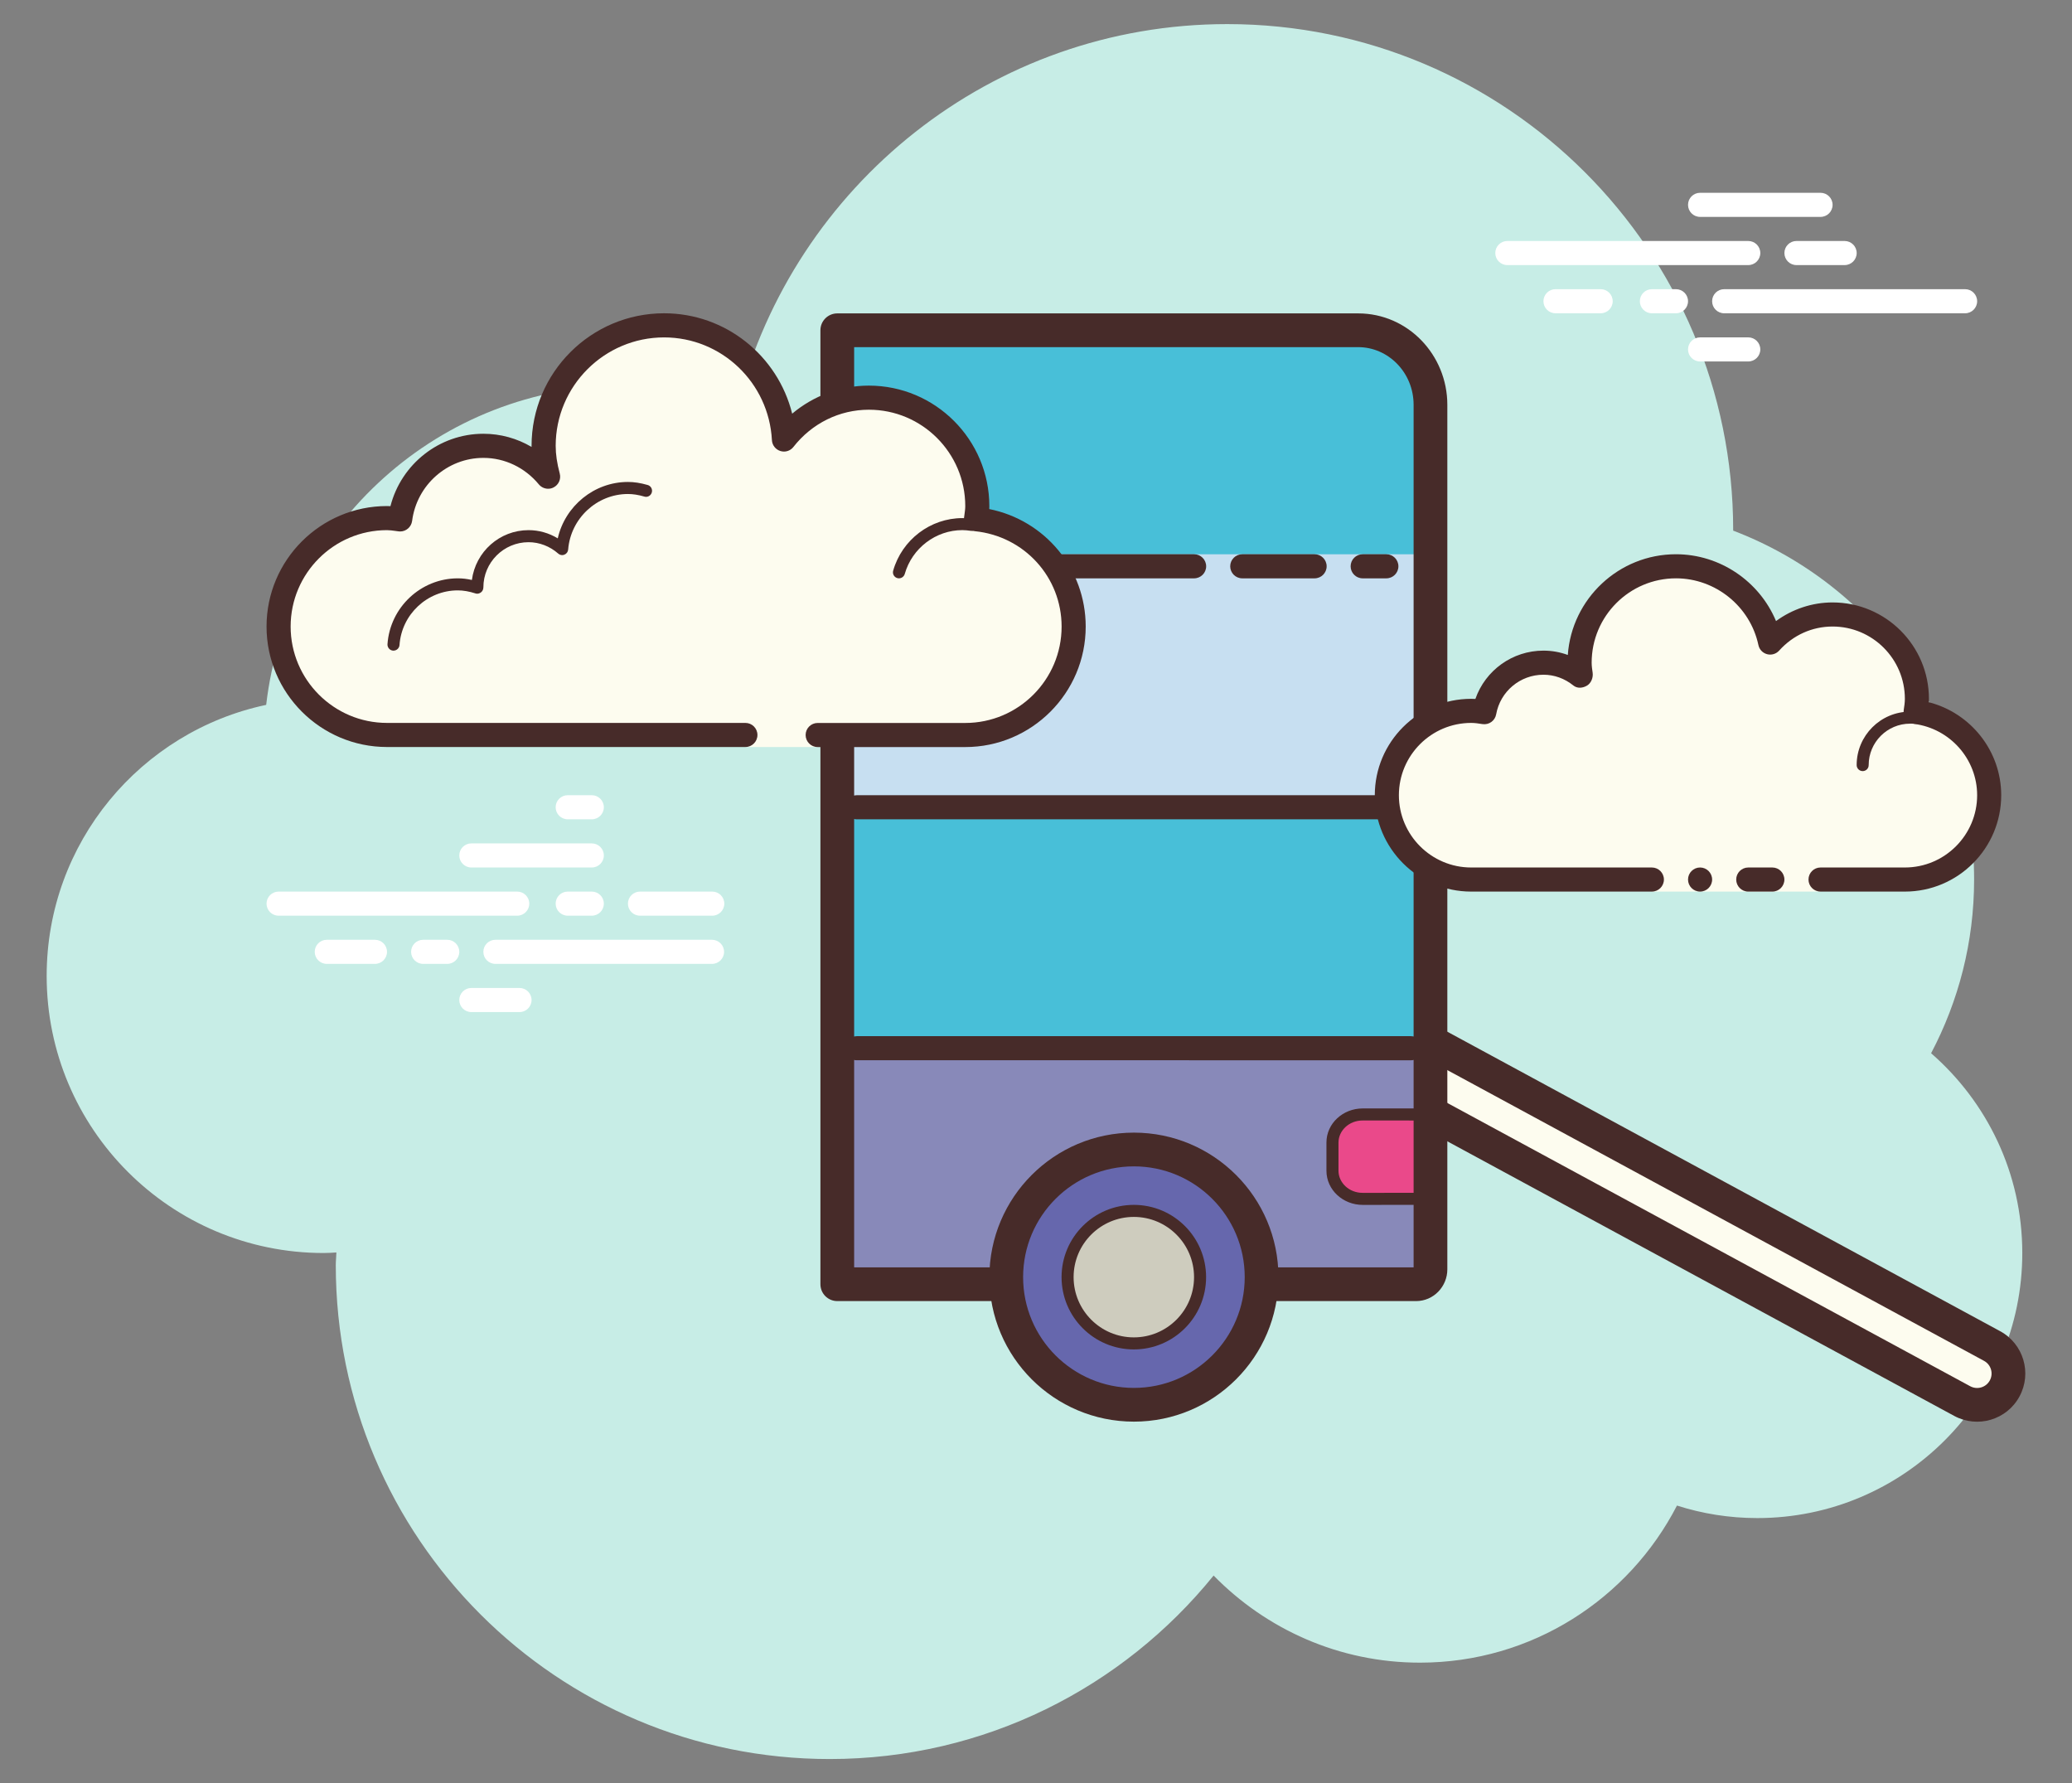 <?xml version="1.0" encoding="UTF-8" standalone="no"?>
<!-- Generator: Adobe Illustrator 24.1.2, SVG Export Plug-In . SVG Version: 6.00 Build 0)  -->

<svg
   version="1.1"
   id="Слой_1"
   x="0px"
   y="0px"
   viewBox="0 0 86 74"
   xml:space="preserve"
   sodipodi:docname="icons8-truck-ramp.svg"
   width="86"
   height="74"
   inkscape:version="1.3.2 (091e20e, 2023-11-25, custom)"
   xmlns:inkscape="http://www.inkscape.org/namespaces/inkscape"
   xmlns:sodipodi="http://sodipodi.sourceforge.net/DTD/sodipodi-0.dtd"
   xmlns="http://www.w3.org/2000/svg"
   xmlns:svg="http://www.w3.org/2000/svg"><rect x="0" y="0" width="86" height="74" fill="#808080" stroke="none"/><defs
   id="defs41" /><sodipodi:namedview
   id="namedview41"
   pagecolor="#ffffff"
   bordercolor="#000000"
   borderopacity="0.25"
   inkscape:showpageshadow="2"
   inkscape:pageopacity="0.0"
   inkscape:pagecheckerboard="0"
   inkscape:deskcolor="#d1d1d1"
   inkscape:zoom="4.99"
   inkscape:cx="50"
   inkscape:cy="50"
   inkscape:window-width="1600"
   inkscape:window-height="829"
   inkscape:window-x="-8"
   inkscape:window-y="-8"
   inkscape:window-maximized="1"
   inkscape:current-layer="Слой_1" />











































<g
   id="g42"
   transform="translate(0.062,-13)"><g
     id="g41"
     transform="translate(0.375)"><path
       marker-end="none"
       marker-start="none"
       style="fill:#c7ede6"
       d="m 79.715,56.709 c 1.136,-2.155 1.785,-4.604 1.785,-7.209 0,-6.621 -4.159,-12.257 -10.001,-14.479 0,-0.007 0.001,-0.013 0.001,-0.021 0,-11.599 -9.401,-21 -21,-21 -9.784,0 -17.981,6.701 -20.313,15.757 -1.476,-0.485 -3.048,-0.757 -4.687,-0.757 -7.692,0 -14.023,5.793 -14.889,13.252 -5.204,1.101 -9.111,5.717 -9.111,11.248 0,6.351 5.149,11.5 11.5,11.5 0.177,0 0.352,-0.012 0.525,-0.023 -0.003,0.176 -0.025,0.347 -0.025,0.523 0,11.321 9.179,20.5 20.5,20.5 6.437,0 12.175,-2.972 15.935,-7.615 2.177,2.225 5.205,3.615 8.565,3.615 4.651,0 8.673,-2.651 10.667,-6.519 1.052,0.336 2.171,0.519 3.333,0.519 6.075,0 11,-4.925 11,-11 10e-4,-3.311 -1.469,-6.274 -3.785,-8.291 z"
       id="path1" /></g><path
     marker-end="none"
     marker-start="none"
     style="fill:#ffffff"
     d="m 21.406,51.001 h -9.905 c -0.276,0 -0.5,-0.224 -0.5,-0.5 0,-0.276 0.224,-0.5 0.5,-0.5 h 9.905 c 0.276,0 0.5,0.224 0.5,0.5 0,0.276 -0.223,0.5 -0.5,0.5 z"
     id="path2" /><path
     marker-end="none"
     marker-start="none"
     style="fill:#ffffff"
     d="m 24.501,51.001 h -1 c -0.276,0 -0.5,-0.224 -0.5,-0.5 0,-0.276 0.224,-0.5 0.5,-0.5 h 1 c 0.276,0 0.5,0.224 0.5,0.5 0,0.276 -0.223,0.5 -0.5,0.5 z"
     id="path3" /><path
     marker-end="none"
     marker-start="none"
     style="fill:#ffffff"
     d="M 29.491,53.001 H 20.5 c -0.276,0 -0.5,-0.224 -0.5,-0.5 0,-0.276 0.224,-0.5 0.5,-0.5 h 8.991 c 0.276,0 0.5,0.224 0.5,0.5 0,0.276 -0.224,0.5 -0.5,0.5 z"
     id="path4" /><path
     marker-end="none"
     marker-start="none"
     style="fill:#ffffff"
     d="m 18.501,53.001 h -1 c -0.276,0 -0.5,-0.224 -0.5,-0.5 0,-0.276 0.224,-0.5 0.5,-0.5 h 1 c 0.276,0 0.5,0.224 0.5,0.5 0,0.276 -0.223,0.5 -0.5,0.5 z"
     id="path5" /><path
     marker-end="none"
     marker-start="none"
     style="fill:#ffffff"
     d="m 15.501,53.001 h -2 c -0.276,0 -0.5,-0.224 -0.5,-0.5 0,-0.276 0.224,-0.5 0.5,-0.5 h 2 c 0.276,0 0.5,0.224 0.5,0.5 0,0.276 -0.223,0.5 -0.5,0.5 z"
     id="path6" /><path
     marker-end="none"
     marker-start="none"
     style="fill:#ffffff"
     d="m 21.501,55.001 h -2 c -0.276,0 -0.5,-0.224 -0.5,-0.5 0,-0.276 0.224,-0.5 0.5,-0.5 h 2 c 0.276,0 0.5,0.224 0.5,0.5 0,0.276 -0.224,0.5 -0.5,0.5 z"
     id="path7" /><path
     marker-end="none"
     marker-start="none"
     style="fill:#ffffff"
     d="m 24.501,46.001 c -0.177,0 -0.823,0 -1,0 -0.276,0 -0.5,0.224 -0.5,0.5 0,0.276 0.224,0.5 0.5,0.5 0.177,0 0.823,0 1,0 0.276,0 0.5,-0.224 0.5,-0.5 0,-0.276 -0.224,-0.5 -0.5,-0.5 z"
     id="path8" /><path
     marker-end="none"
     marker-start="none"
     style="fill:#ffffff"
     d="m 24.501,48.001 c -0.177,0 -4.823,0 -5,0 -0.276,0 -0.5,0.224 -0.5,0.5 0,0.276 0.224,0.5 0.5,0.5 0.177,0 4.823,0 5,0 0.276,0 0.5,-0.224 0.5,-0.5 0,-0.276 -0.224,-0.5 -0.5,-0.5 z"
     id="path9" /><path
     marker-end="none"
     marker-start="none"
     style="fill:#ffffff"
     d="m 29.501,50.001 c -0.177,0 -2.823,0 -3,0 -0.276,0 -0.5,0.224 -0.5,0.5 0,0.276 0.224,0.5 0.5,0.5 0.177,0 2.823,0 3,0 0.276,0 0.5,-0.224 0.5,-0.5 0,-0.276 -0.224,-0.5 -0.5,-0.5 z"
     id="path10" /><path
     marker-end="none"
     marker-start="none"
     style="fill:#ffffff"
     d="m 72.501,24.001 h -10 c -0.276,0 -0.5,-0.224 -0.5,-0.5 0,-0.276 0.224,-0.5 0.5,-0.5 h 10 c 0.276,0 0.5,0.224 0.5,0.5 0,0.276 -0.224,0.5 -0.5,0.5 z"
     id="path11" /><path
     marker-end="none"
     marker-start="none"
     style="fill:#ffffff"
     d="m 76.501,24.001 h -2 c -0.276,0 -0.5,-0.224 -0.5,-0.5 0,-0.276 0.224,-0.5 0.5,-0.5 h 2 c 0.276,0 0.5,0.224 0.5,0.5 0,0.276 -0.224,0.5 -0.5,0.5 z"
     id="path12" /><path
     marker-end="none"
     marker-start="none"
     style="fill:#ffffff"
     d="m 81.501,26.001 h -10 c -0.276,0 -0.5,-0.224 -0.5,-0.5 0,-0.276 0.224,-0.5 0.5,-0.5 h 10 c 0.276,0 0.5,0.224 0.5,0.5 0,0.276 -0.223,0.5 -0.5,0.5 z"
     id="path13" /><path
     marker-end="none"
     marker-start="none"
     style="fill:#ffffff"
     d="m 69.501,26.001 h -1 c -0.276,0 -0.5,-0.224 -0.5,-0.5 0,-0.276 0.224,-0.5 0.5,-0.5 h 1 c 0.276,0 0.5,0.224 0.5,0.5 0,0.276 -0.224,0.5 -0.5,0.5 z"
     id="path14" /><path
     marker-end="none"
     marker-start="none"
     style="fill:#ffffff"
     d="M 66.375,26.001 H 64.5 c -0.276,0 -0.5,-0.224 -0.5,-0.5 0,-0.276 0.224,-0.5 0.5,-0.5 h 1.875 c 0.276,0 0.5,0.224 0.5,0.5 0,0.276 -0.224,0.5 -0.5,0.5 z"
     id="path15" /><path
     marker-end="none"
     marker-start="none"
     style="fill:#ffffff"
     d="m 75.501,22.001 h -5 c -0.276,0 -0.5,-0.224 -0.5,-0.5 0,-0.276 0.224,-0.5 0.5,-0.5 h 5 c 0.276,0 0.5,0.224 0.5,0.5 0,0.276 -0.223,0.5 -0.5,0.5 z"
     id="path16" /><path
     marker-end="none"
     marker-start="none"
     style="fill:#ffffff"
     d="m 72.501,28.001 h -2 c -0.276,0 -0.5,-0.224 -0.5,-0.5 0,-0.276 0.224,-0.5 0.5,-0.5 h 2 c 0.276,0 0.5,0.224 0.5,0.5 0,0.276 -0.224,0.5 -0.5,0.5 z"
     id="path17" /><path
     marker-end="none"
     marker-start="none"
     style="clip-rule:evenodd;fill:#472b29;fill-rule:evenodd"
     d="m 81.047,71.759 -24,-13 c -0.971,-0.525 -1.332,-1.74 -0.805,-2.711 0.525,-0.971 1.74,-1.332 2.711,-0.805 l 24,13 c 0.971,0.525 1.332,1.74 0.805,2.711 -0.525,0.971 -1.74,1.332 -2.711,0.805 z"
     id="path18" /><path
     marker-end="none"
     marker-start="none"
     style="clip-rule:evenodd;fill:#fdfcef;fill-rule:evenodd"
     d="m 81.714,70.529 -24,-13 c -0.291,-0.157 -0.399,-0.521 -0.241,-0.813 0.157,-0.291 0.521,-0.399 0.813,-0.241 l 24,13 c 0.291,0.157 0.399,0.521 0.241,0.813 -0.157,0.29 -0.521,0.398 -0.813,0.241 z"
     id="path19" /><path
     marker-end="none"
     marker-start="none"
     style="clip-rule:evenodd;fill:#8889b9;fill-rule:evenodd"
     d="M 34.69,66.295 V 56.5 h 24.621 v 9.177 c 0,0.339 -0.268,0.617 -0.6,0.617 H 34.69 Z"
     id="path20" /><path
     marker-end="none"
     marker-start="none"
     style="clip-rule:evenodd;fill:#c7dff1;fill-rule:evenodd"
     d="M 34.689,46.501 V 35.369 h 24.623 v 11.132 z"
     id="path21" /><path
     marker-end="none"
     marker-start="none"
     style="clip-rule:evenodd;fill:#48bfd8;fill-rule:evenodd"
     d="m 34.69,36.002 v -9.296 h 21.62 c 1.657,0 3.001,1.387 3.001,3.095 v 6.201 z"
     id="path22" /><path
     marker-end="none"
     marker-start="none"
     style="clip-rule:evenodd;fill:#48bfd8;fill-rule:evenodd"
     d="M 34.689,56.501 V 46.51 h 24.623 v 9.991 z"
     id="path23" /><path
     marker-end="none"
     marker-start="none"
     style="clip-rule:evenodd;fill:#ea498a;fill-rule:evenodd"
     d="m 55.243,61.585 c 0,-0.211 0,-0.953 0,-1.169 0,-0.641 0.559,-1.167 1.252,-1.167 l 2.813,10e-4 v 3.501 l -2.813,0.001 c -0.692,10e-4 -1.252,-0.523 -1.252,-1.167 z"
     id="path24" /><path
     marker-end="none"
     marker-start="none"
     style="clip-rule:evenodd;fill:#472b29;fill-rule:evenodd"
     d="M 33.99,66.295 V 26.706 c 0,-0.385 0.313,-0.7 0.7,-0.7 h 21.62 c 2.064,0 3.701,1.721 3.701,3.795 v 35.877 c 0,0.705 -0.561,1.317 -1.3,1.317 H 34.69 c -0.387,0 -0.7,-0.313 -0.7,-0.7 z m 24.621,-0.7 V 29.801 c 0,-1.341 -1.052,-2.395 -2.301,-2.395 H 35.39 v 38.189 z"
     id="path25" /><path
     marker-end="none"
     marker-start="none"
     style="clip-rule:evenodd;fill:#472b29;fill-rule:evenodd"
     d="M 54.993,61.585 V 60.416 C 54.993,59.621 55.68,59 56.496,59 l 2.813,10e-4 c 0.137,0 0.249,0.112 0.249,0.249 v 3.501 c 0,0.139 -0.112,0.251 -0.249,0.251 l -2.813,10e-4 c -0.815,0 -1.503,-0.62 -1.503,-1.418 z m 1.501,0.918 2.564,-10e-4 V 59.501 L 56.494,59.5 c -0.571,0 -1.001,0.429 -1.001,0.916 v 1.169 c 0,0.49 0.432,0.918 1.001,0.918 z"
     id="path26" /><ellipse
     style="clip-rule:evenodd;fill:#6667ad;fill-rule:evenodd"
     cx="47.002"
     cy="66.001"
     rx="5.299"
     ry="5.297"
     id="ellipse26" /><path
     marker-end="none"
     marker-start="none"
     style="clip-rule:evenodd;fill:#472b29;fill-rule:evenodd"
     d="m 41.003,66.001 c 0,-3.311 2.688,-5.997 5.999,-5.997 3.309,0 5.999,2.687 5.999,5.997 0,3.312 -2.689,5.997 -5.999,5.997 -3.311,0 -5.999,-2.685 -5.999,-5.997 z m 10.598,0 c 0,-2.536 -2.061,-4.597 -4.599,-4.597 -2.539,0 -4.599,2.061 -4.599,4.597 0,2.537 2.06,4.597 4.599,4.597 2.537,0 4.599,-2.06 4.599,-4.597 z"
     id="path27" /><circle
     style="clip-rule:evenodd;fill:#ceccbe;fill-rule:evenodd"
     cx="46.999"
     cy="66.001"
     id="ellipse27"
     r="2.749" /><path
     marker-end="none"
     marker-start="none"
     style="clip-rule:evenodd;fill:#472b29;fill-rule:evenodd"
     d="m 43.999,66.001 c 0,-1.655 1.344,-2.999 3,-2.999 1.655,0 2.999,1.344 2.999,2.999 0,1.656 -1.344,3 -2.999,3 -1.656,0 -3,-1.344 -3,-3 z m 5.499,0 c 0,-1.379 -1.12,-2.499 -2.499,-2.499 -1.38,0 -2.5,1.12 -2.5,2.499 0,1.38 1.12,2.5 2.5,2.5 1.379,0 2.499,-1.12 2.499,-2.5 z"
     id="path28" /><path
     marker-end="none"
     marker-start="none"
     style="clip-rule:evenodd;fill:#472b29;fill-rule:evenodd"
     d="m 34.998,36.501 c 0,-0.275 0.224,-0.5 0.5,-0.5 h 14.003 c 0.275,0 0.5,0.225 0.5,0.5 0,0.276 -0.225,0.5 -0.5,0.5 H 35.498 c -0.276,0 -0.5,-0.224 -0.5,-0.5 z"
     id="path29" /><path
     marker-end="none"
     marker-start="none"
     style="clip-rule:evenodd;fill:#472b29;fill-rule:evenodd"
     d="m 50.999,36.501 c 0,-0.275 0.224,-0.5 0.5,-0.5 h 3.003 c 0.275,0 0.5,0.225 0.5,0.5 0,0.276 -0.225,0.5 -0.5,0.5 h -3.003 c -0.276,0 -0.5,-0.224 -0.5,-0.5 z"
     id="path30" /><path
     marker-end="none"
     marker-start="none"
     style="clip-rule:evenodd;fill:#472b29;fill-rule:evenodd"
     d="m 55.997,36.501 c 0,-0.275 0.224,-0.5 0.5,-0.5 h 0.983 c 0.275,0 0.5,0.225 0.5,0.5 0,0.276 -0.225,0.5 -0.5,0.5 h -0.983 c -0.276,0 -0.5,-0.224 -0.5,-0.5 z"
     id="path31" /><path
     marker-end="none"
     marker-start="none"
     style="clip-rule:evenodd;fill:#472b29;fill-rule:evenodd"
     d="m 34.999,46.501 c 0,-0.275 0.224,-0.5 0.5,-0.5 H 58.5 c 0.275,0 0.5,0.225 0.5,0.5 0,0.276 -0.225,0.5 -0.5,0.5 H 35.499 c -0.276,0 -0.5,-0.224 -0.5,-0.5 z"
     id="path32" /><path
     marker-end="none"
     marker-start="none"
     style="clip-rule:evenodd;fill:#472b29;fill-rule:evenodd"
     d="m 34.999,56.501 c 0,-0.275 0.224,-0.5 0.5,-0.5 h 23.003 c 0.275,0 0.5,0.225 0.5,0.5 0,0.276 -0.225,0.5 -0.5,0.5 H 35.499 c -0.276,0 -0.5,-0.224 -0.5,-0.5 z"
     id="path33" /><path
     marker-end="none"
     marker-start="none"
     style="fill:#fdfcef"
     d="m 33.875,43.501 c 0,0 3.64,0 6.125,0 2.485,0 4.5,-2.015 4.5,-4.5 0,-2.333 -1.781,-4.229 -4.055,-4.455 0.021,-0.181 0.055,-0.359 0.055,-0.545 0,-2.485 -2.015,-4.5 -4.5,-4.5 -1.439,0 -2.703,0.685 -3.527,1.736 -0.14,-2.636 -2.303,-4.736 -4.973,-4.736 -2.761,0 -5,2.239 -5,5 0,0.445 0.077,0.869 0.187,1.281 -0.641,-0.776 -1.6,-1.281 -2.687,-1.281 -1.781,0 -3.233,1.335 -3.455,3.055 -0.181,-0.021 -0.359,-0.055 -0.545,-0.055 -2.485,0 -4.5,2.015 -4.5,4.5 0,2.485 2.015,4.5 4.5,4.5 2.485,0 9.5,0 9.5,0 h 5.375 v 0.5 h 3 z"
     id="path34" /><path
     marker-end="none"
     marker-start="none"
     style="fill:#472b29"
     d="m 27.501,26.001 c -3.033,0 -5.5,2.467 -5.5,5.5 0,0.016 0,0.031 0,0.047 -0.601,-0.355 -1.289,-0.547 -2,-0.547 -1.831,0 -3.411,1.261 -3.857,3.005 -0.048,-0.004 -0.095,-0.005 -0.143,-0.005 -2.757,0 -5,2.243 -5,5 0,2.757 2.243,5 5,5 h 14.875 c 0.276,0 0.5,-0.224 0.5,-0.5 0,-0.276 -0.224,-0.5 -0.5,-0.5 H 16.001 c -2.205,0 -4,-1.795 -4,-4 0,-2.207 1.795,-4 4,-4 0.117,0 0.231,0.017 0.343,0.032 l 0.141,0.019 c 0.021,0.003 0.041,0.004 0.063,0.004 0.245,0 0.461,-0.184 0.495,-0.437 0.191,-1.492 1.463,-2.617 2.959,-2.617 0.885,0 1.723,0.401 2.301,1.1 0.097,0.117 0.241,0.181 0.385,0.181 0.079,0 0.156,-0.017 0.228,-0.056 0.209,-0.107 0.315,-0.345 0.255,-0.572 -0.115,-0.436 -0.169,-0.801 -0.169,-1.153 0,-2.481 2.019,-4.5 4.5,-4.5 2.381,0 4.347,1.872 4.475,4.263 0.011,0.208 0.149,0.387 0.348,0.451 0.051,0.016 0.101,0.024 0.152,0.024 0.151,0 0.296,-0.069 0.392,-0.192 0.772,-0.983 1.912,-1.545 3.133,-1.545 2.207,0 4,1.793 4,4 0,0.117 -0.017,0.229 -0.032,0.343 l -0.019,0.141 c -0.016,0.133 0.021,0.268 0.105,0.373 0.084,0.104 0.208,0.172 0.34,0.184 2.056,0.205 3.605,1.908 3.605,3.959 0,2.205 -1.793,4 -4,4 h -6.125 c -0.276,0 -0.5,0.224 -0.5,0.5 0,0.276 0.224,0.5 0.5,0.5 h 6.125 c 2.757,0 5,-2.243 5,-5 0,-2.397 -1.689,-4.413 -4.003,-4.877 0.001,-0.041 0.003,-0.081 0.003,-0.123 0,-2.757 -2.243,-5 -5,-5 -1.176,0 -2.293,0.416 -3.183,1.164 -0.599,-2.406 -2.763,-4.166 -5.317,-4.166 z"
     id="path35" /><path
     marker-end="none"
     marker-start="none"
     style="fill:#472b29"
     d="m 26.001,33.001 c -1.403,0 -2.609,0.999 -2.913,2.341 -0.367,-0.223 -0.785,-0.341 -1.212,-0.341 -1.201,0 -2.197,0.897 -2.352,2.068 -0.204,-0.047 -0.396,-0.068 -0.584,-0.068 -1.529,0 -2.812,1.2 -2.919,2.732 -0.009,0.137 0.095,0.259 0.231,0.268 0.007,0 0.012,0 0.019,0 0.129,0 0.24,-0.101 0.249,-0.232 0.088,-1.271 1.151,-2.268 2.419,-2.268 0.229,0 0.469,0.041 0.737,0.127 0.023,0.007 0.045,0.011 0.068,0.011 0.055,0 0.109,-0.02 0.156,-0.055 0.064,-0.045 0.101,-0.128 0.101,-0.208 0,-1.033 0.841,-1.875 1.875,-1.875 0.448,0 0.885,0.168 1.232,0.473 0.047,0.04 0.105,0.063 0.164,0.063 0.032,0 0.064,-0.007 0.093,-0.019 0.088,-0.036 0.148,-0.117 0.155,-0.212 0.104,-1.293 1.193,-2.305 2.481,-2.305 0.208,0 0.425,0.033 0.683,0.107 0.023,0.007 0.047,0.011 0.069,0.011 0.109,0 0.207,-0.073 0.239,-0.183 0.039,-0.133 -0.039,-0.271 -0.172,-0.309 -0.302,-0.086 -0.563,-0.126 -0.819,-0.126 z"
     id="path36" /><path
     marker-end="none"
     marker-start="none"
     style="fill:#472b29"
     d="m 39.883,34.501 c -1.325,0 -2.508,0.897 -2.873,2.181 -0.039,0.133 0.039,0.272 0.172,0.309 0.024,0.007 0.047,0.009 0.069,0.009 0.108,0 0.208,-0.072 0.24,-0.183 C 37.795,35.748 38.779,35 39.883,35 c 0.117,0 0.231,0.013 0.343,0.029 0.012,10e-4 0.023,0.003 0.035,0.003 0.121,0 0.229,-0.092 0.247,-0.217 0.019,-0.137 -0.077,-0.263 -0.215,-0.281 -0.134,-0.017 -0.27,-0.033 -0.41,-0.033 z"
     id="path37" /><path
     marker-end="none"
     marker-start="none"
     style="fill:#fdfcef"
     d="m 75.501,49.501 c 0,0 1.567,0 3.5,0 1.933,0 3.5,-1.567 3.5,-3.5 0,-1.781 -1.335,-3.235 -3.055,-3.455 0.028,-0.18 0.055,-0.359 0.055,-0.545 0,-1.933 -1.567,-3.5 -3.5,-3.5 -1.032,0 -1.949,0.455 -2.589,1.165 -0.384,-1.808 -1.988,-3.165 -3.911,-3.165 -2.209,0 -4,1.791 -4,4 0,0.191 0.031,0.373 0.056,0.557 -0.428,-0.344 -0.964,-0.557 -1.556,-0.557 -1.228,0 -2.245,0.887 -2.455,2.055 -0.179,-0.028 -0.359,-0.055 -0.545,-0.055 -1.933,0 -3.5,1.567 -3.5,3.5 0,1.933 1.567,3.5 3.5,3.5 1.933,0 7.5,0 7.5,0 v 0.5 h 7 z"
     id="path38" /><path
     marker-end="none"
     marker-start="none"
     style="fill:#472b29"
     d="M 77.251,45.001 C 77.112,45.001 77,44.889 77,44.75 c 0,-1.223 0.995,-2.217 2.217,-2.217 0.035,0.009 0.737,-0.001 1.245,0.136 0.132,0.036 0.212,0.173 0.176,0.305 -0.037,0.135 -0.173,0.213 -0.307,0.177 -0.444,-0.121 -1.1,-0.121 -1.113,-0.119 -0.948,0 -1.719,0.771 -1.719,1.719 0.002,0.138 -0.11,0.25 -0.248,0.25 z"
     id="path39" /><circle
     style="fill:#472b29"
     cx="70.501"
     cy="49.501"
     id="ellipse39"
     r="0.5" /><path
     marker-end="none"
     marker-start="none"
     style="fill:#472b29"
     d="m 79.001,50.001 h -3.5 c -0.276,0 -0.5,-0.224 -0.5,-0.5 0,-0.276 0.224,-0.5 0.5,-0.5 h 3.5 c 1.655,0 3,-1.347 3,-3 0,-1.496 -1.125,-2.768 -2.617,-2.959 -0.135,-0.019 -0.256,-0.088 -0.336,-0.196 -0.081,-0.108 -0.116,-0.244 -0.095,-0.377 0.023,-0.155 0.048,-0.308 0.048,-0.468 0,-1.655 -1.345,-3 -3,-3 -0.849,0 -1.637,0.355 -2.219,1 -0.125,0.139 -0.321,0.197 -0.5,0.148 -0.183,-0.049 -0.321,-0.195 -0.36,-0.379 -0.341,-1.604 -1.78,-2.769 -3.421,-2.769 -1.929,0 -3.5,1.569 -3.5,3.5 0,0.143 0.021,0.28 0.041,0.417 0.029,0.204 -0.063,0.439 -0.243,0.54 -0.179,0.103 -0.396,0.119 -0.556,-0.009 C 64.879,41.156 64.45,41.001 64,41.001 c -0.965,0 -1.792,0.691 -1.963,1.644 -0.048,0.267 -0.296,0.445 -0.569,0.405 C 61.315,43.026 61.16,43.001 61,43.001 c -1.653,0 -3,1.345 -3,3 0,1.653 1.347,3 3,3 h 7.5 c 0.276,0 0.5,0.224 0.5,0.5 0,0.276 -0.224,0.5 -0.5,0.5 H 61 c -2.205,0 -4,-1.795 -4,-4 0,-2.207 1.795,-4 4,-4 0.059,0 0.116,0.001 0.175,0.005 0.413,-1.185 1.536,-2.005 2.825,-2.005 0.349,0 0.689,0.061 1.011,0.18 0.165,-2.333 2.116,-4.18 4.489,-4.18 1.831,0 3.467,1.127 4.153,2.773 0.68,-0.497 1.501,-0.773 2.347,-0.773 2.207,0 4,1.793 4,4 0,0.048 -0.001,0.095 -0.004,0.141 1.743,0.448 3.004,2.028 3.004,3.859 0.001,2.205 -1.793,4 -3.999,4 z"
     id="path40" /><path
     marker-end="none"
     marker-start="none"
     style="fill:#472b29"
     d="m 73.501,49.001 c -0.159,0 -0.841,0 -1,0 -0.276,0 -0.5,0.224 -0.5,0.5 0,0.276 0.224,0.5 0.5,0.5 0.159,0 0.841,0 1,0 0.276,0 0.5,-0.224 0.5,-0.5 0,-0.276 -0.224,-0.5 -0.5,-0.5 z"
     id="path41" /></g>
</svg>
